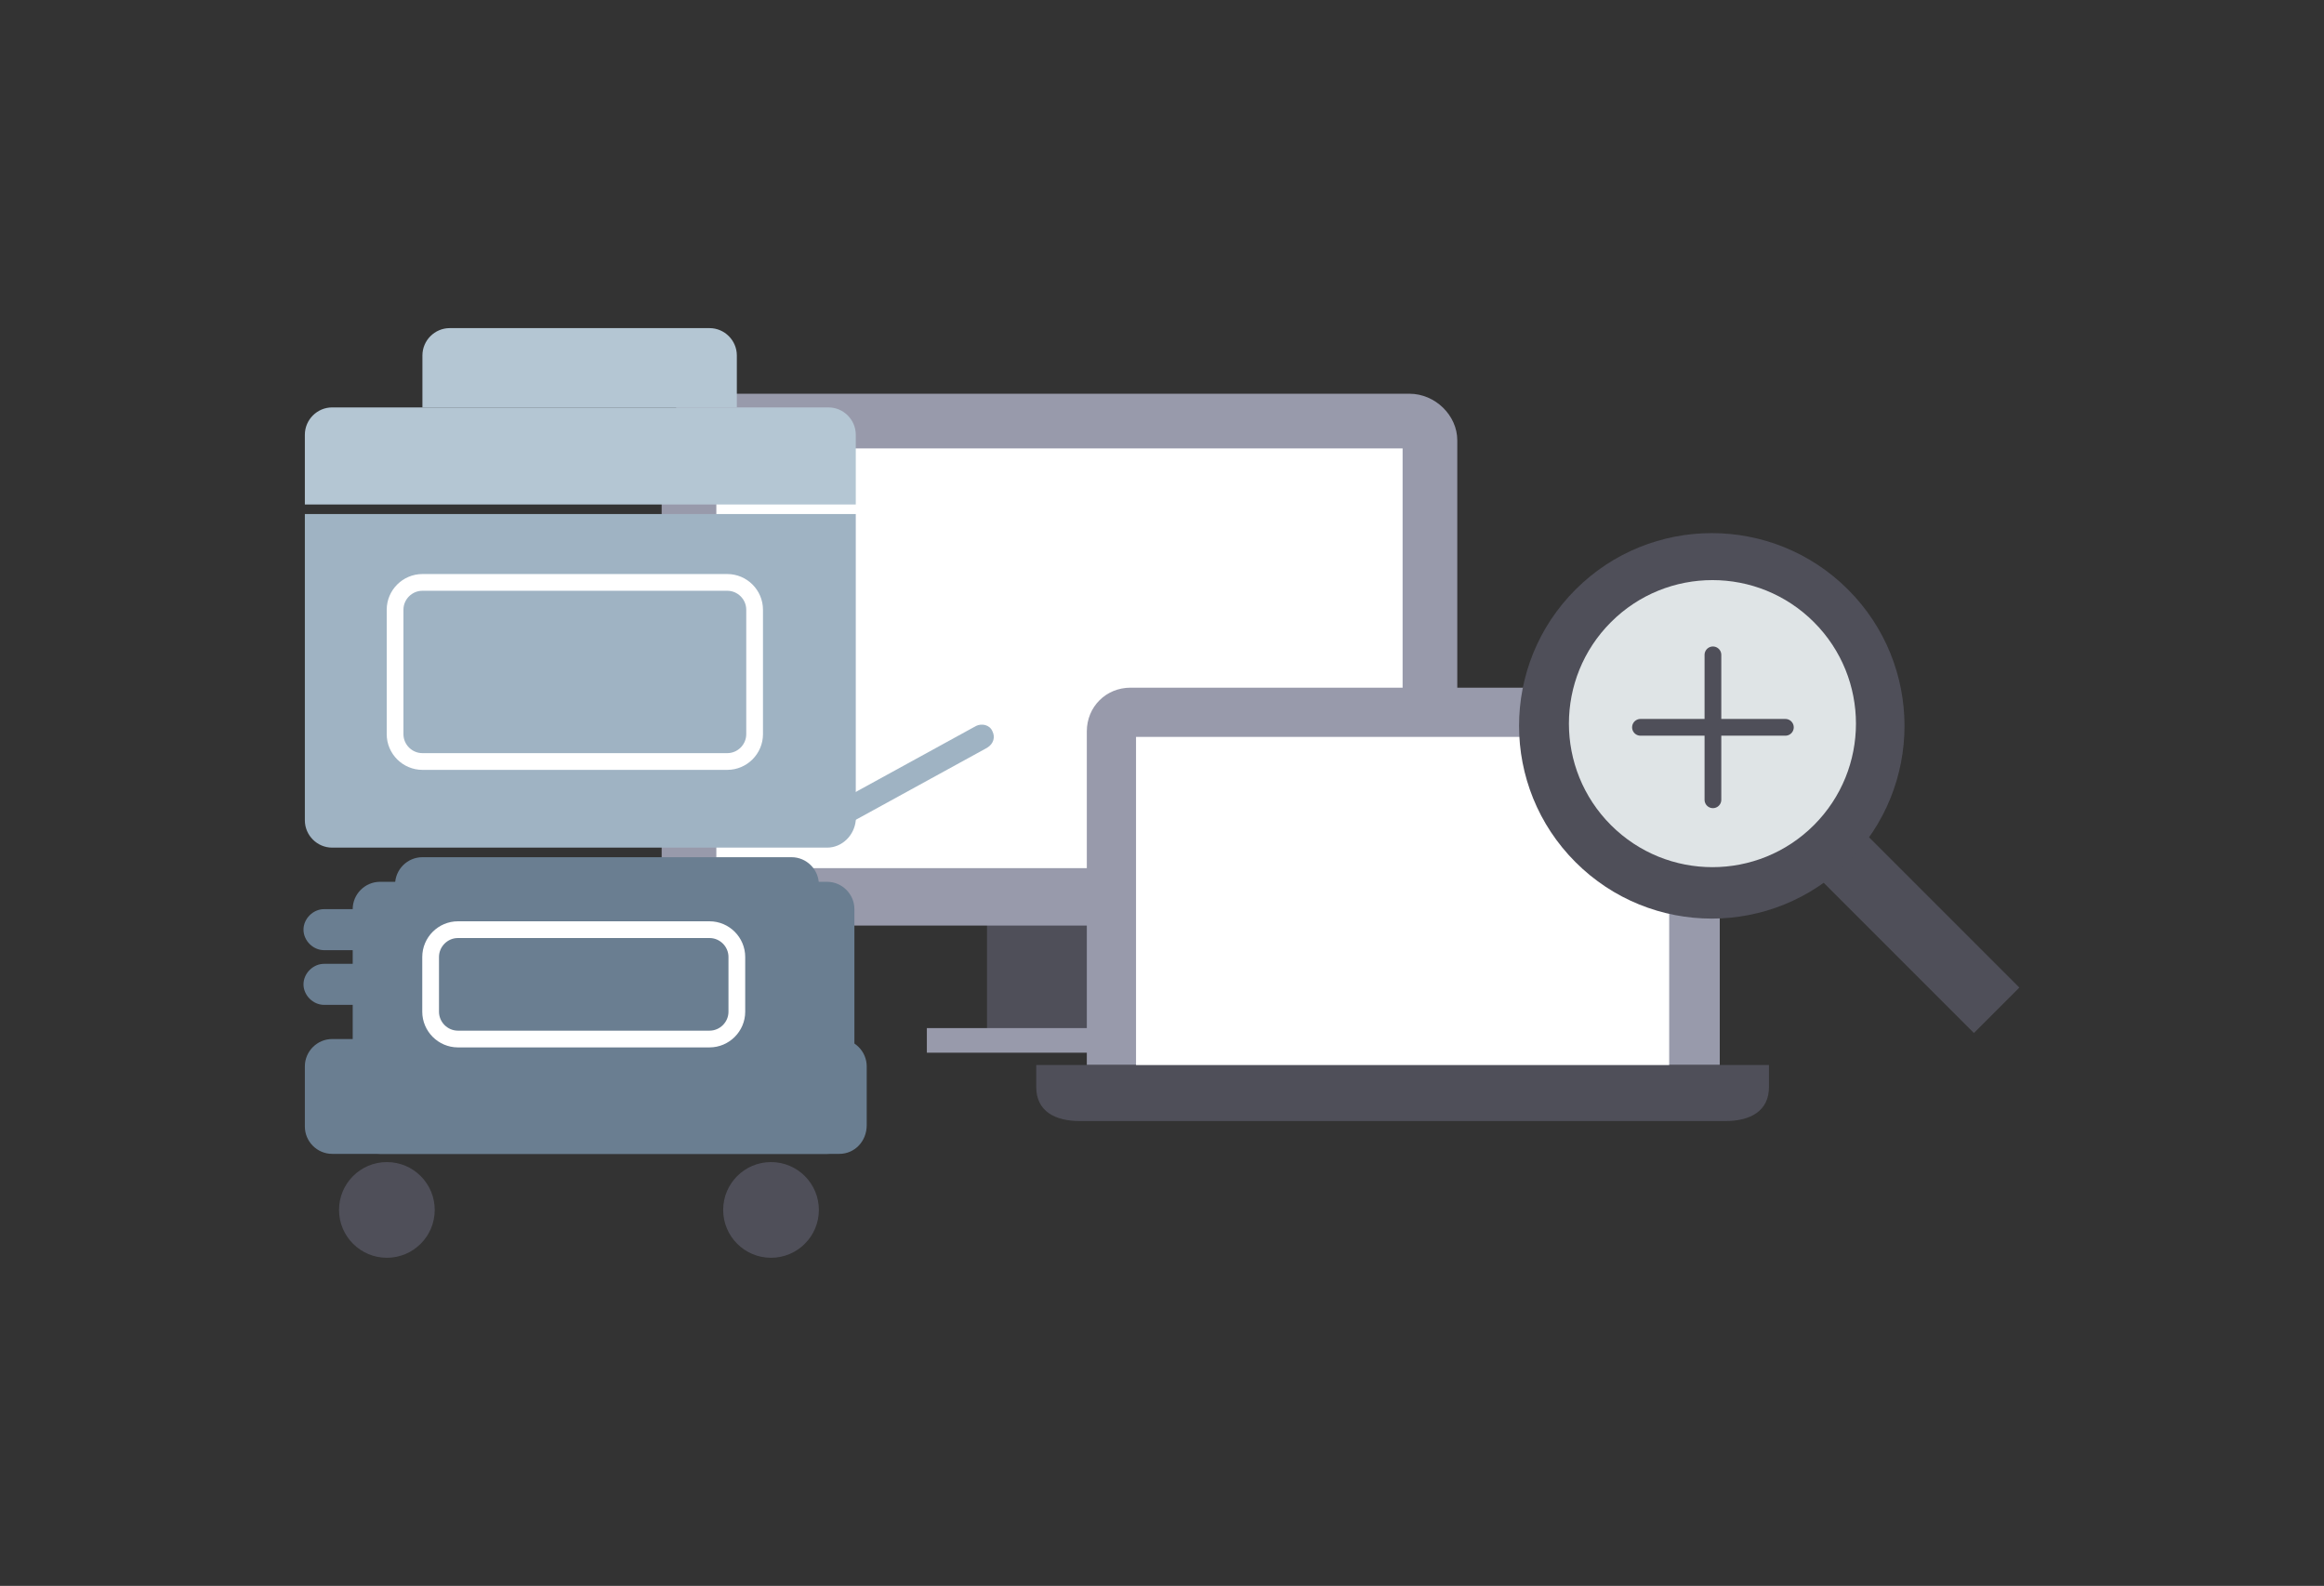 <?xml version="1.0" encoding="utf-8"?>
<!-- Generator: Adobe Illustrator 19.2.1, SVG Export Plug-In . SVG Version: 6.00 Build 0)  -->
<svg version="1.1" id="Guide" xmlns="http://www.w3.org/2000/svg" xmlns:xlink="http://www.w3.org/1999/xlink" x="0px" y="0px"
	 viewBox="0 0 170 116" style="enable-background:new 0 0 170 116;" xml:space="preserve">
<rect x="0" y="0" width="170" height="116" fill="#333333" stroke="none"/>
<style type="text/css">
	.st0{fill:#4F4F59;}
	.st1{fill:#989AAB;}
	.st2{fill:#FFFFFF;}
	.st3{fill:#DFE4E6;}
	.st4{fill:none;stroke:#4F4F59;stroke-width:1.224;stroke-linecap:round;stroke-linejoin:round;stroke-miterlimit:10;}
	.st5{fill:#B4C6D3;}
	.st6{fill:#9FB3C3;}
	.st7{fill:#9FB3C3;stroke:#FFFFFF;stroke-width:1.224;stroke-miterlimit:10;}
	.st8{fill:#6A7E91;}
	.st9{fill:#6A7E91;stroke:#FFFFFF;stroke-width:1.224;stroke-miterlimit:10;}
</style>
<g>
	<g>
		<rect x="72.2" y="62.1" class="st0" width="10.7" height="13.5"/>
		<rect x="67.8" y="75.2" class="st1" width="19.4" height="1.8"/>
		<path class="st1" d="M103.1,28.8H51.9c-1.9,0-3.5,1.6-3.5,3.5v0.7v30.5v0.7c0,1.9,1.6,3.5,3.5,3.5h51.2c1.9,0,3.5-1.6,3.5-3.5
			v-0.7V32.9v-0.7C106.6,30.4,105,28.8,103.1,28.8z"/>
		<polyline id="XMLID_125_" class="st2" points="102.6,63.5 102.6,32.8 52.4,32.8 52.4,63.5 		"/>
	</g>
	<g>
		<path class="st1" d="M125.8,77.9V53.5c0-1.8-1.4-3.2-3.2-3.2H82.7c-1.8,0-3.2,1.4-3.2,3.2v24.4H125.8z"/>
		<path class="st0" d="M75.8,77.9v1.6c0,1.8,1.4,2.5,3.2,2.5h47.2c1.8,0,3.2-0.7,3.2-2.5v-1.6H75.8z"/>
		<rect x="97.3" y="78.8" class="st0" width="10.7" height="0.7"/>
		<polyline id="XMLID_124_" class="st2" points="122.1,77.9 122.1,53.9 83.1,53.9 83.1,77.9 		"/>
	</g>
	<g>
		<g>
			<g>
				
					<rect x="138.2" y="60.5" transform="matrix(0.707 -0.707 0.707 0.707 -7.19 119.392)" class="st0" width="4.7" height="15.7"/>
				
					<ellipse transform="matrix(0.707 -0.707 0.707 0.707 -0.842 104.068)" class="st0" cx="125.2" cy="53.1" rx="14.1" ry="14.1"/>
				
					<ellipse transform="matrix(0.707 -0.707 0.707 0.707 -0.723 104.117)" class="st3" cx="125.3" cy="52.9" rx="10.5" ry="10.5"/>
				<g>
					<defs>
						
							<ellipse id="SVGID_1_" transform="matrix(0.707 -0.707 0.707 0.707 -0.807 104.152)" cx="125.3" cy="53.1" rx="10.5" ry="10.5"/>
					</defs>
					<clipPath id="SVGID_2_">
						<use xlink:href="#SVGID_1_"  style="overflow:visible;"/>
					</clipPath>
				</g>
			</g>
		</g>
		<g>
			<line class="st4" x1="120" y1="53.2" x2="130.6" y2="53.2"/>
			<line class="st4" x1="125.3" y1="58.5" x2="125.3" y2="47.9"/>
		</g>
	</g>
	<g>
		<path class="st5" d="M62.5,36.9H22.3v-5.1c0-1.1,0.9-2,2-2h36.3c1.1,0,2,0.9,2,2V36.9z"/>
		<path class="st5" d="M53.9,29.8h-23V26c0-1.1,0.9-2,2-2h19c1.1,0,2,0.9,2,2V29.8z"/>
		<path class="st6" d="M60.5,62H24.3c-1.1,0-2-0.9-2-2V37.6h40.3V60C62.5,61.1,61.6,62,60.5,62z"/>
		<path class="st7" d="M53.2,55.7H30.9c-1.1,0-2-0.9-2-2v-9.1c0-1.1,0.9-2,2-2h22.3c1.1,0,2,0.9,2,2v9.1
			C55.2,54.8,54.3,55.7,53.2,55.7z"/>
		<path class="st8" d="M57.9,77.6h-27c-1.1,0-2-0.9-2-2V64.7c0-1.1,0.9-2,2-2h27c1.1,0,2,0.9,2,2v10.9C59.9,76.7,59,77.6,57.9,77.6z
			"/>
		<path class="st8" d="M60.5,84.4H27.8c-1.1,0-2-0.9-2-2V66.5c0-1.1,0.9-2,2-2h32.7c1.1,0,2,0.9,2,2v15.8
			C62.5,83.5,61.6,84.4,60.5,84.4z"/>
		<path class="st8" d="M61.4,84.4H24.3c-1.1,0-2-0.9-2-2V78c0-1.1,0.9-2,2-2h37.1c1.1,0,2,0.9,2,2v4.3
			C63.4,83.5,62.5,84.4,61.4,84.4z"/>
		<path class="st8" d="M27.2,73.5h-3.5c-0.8,0-1.5-0.7-1.5-1.5l0,0c0-0.8,0.7-1.5,1.5-1.5h3.5c0.8,0,1.5,0.7,1.5,1.5l0,0
			C28.7,72.8,28.1,73.5,27.2,73.5z"/>
		<path class="st6" d="M72.2,54.7l-12.4,6.8c-0.4,0.2-1,0.1-1.2-0.4l0,0c-0.2-0.4-0.1-1,0.4-1.2l12.4-6.8c0.4-0.2,1-0.1,1.2,0.4v0
			C72.8,53.9,72.7,54.4,72.2,54.7z"/>
		<path class="st8" d="M27.2,69.5h-3.5c-0.8,0-1.5-0.7-1.5-1.5l0,0c0-0.8,0.7-1.5,1.5-1.5h3.5c0.8,0,1.5,0.7,1.5,1.5l0,0
			C28.7,68.9,28.1,69.5,27.2,69.5z"/>
		<circle class="st0" cx="28.3" cy="88.5" r="3.5"/>
		<circle class="st0" cx="56.4" cy="88.5" r="3.5"/>
		<path class="st9" d="M51.9,76H33.5c-1.1,0-2-0.9-2-2v-4c0-1.1,0.9-2,2-2h18.4c1.1,0,2,0.9,2,2v4C53.9,75.1,53,76,51.9,76z"/>
	</g>
</g>
</svg>
